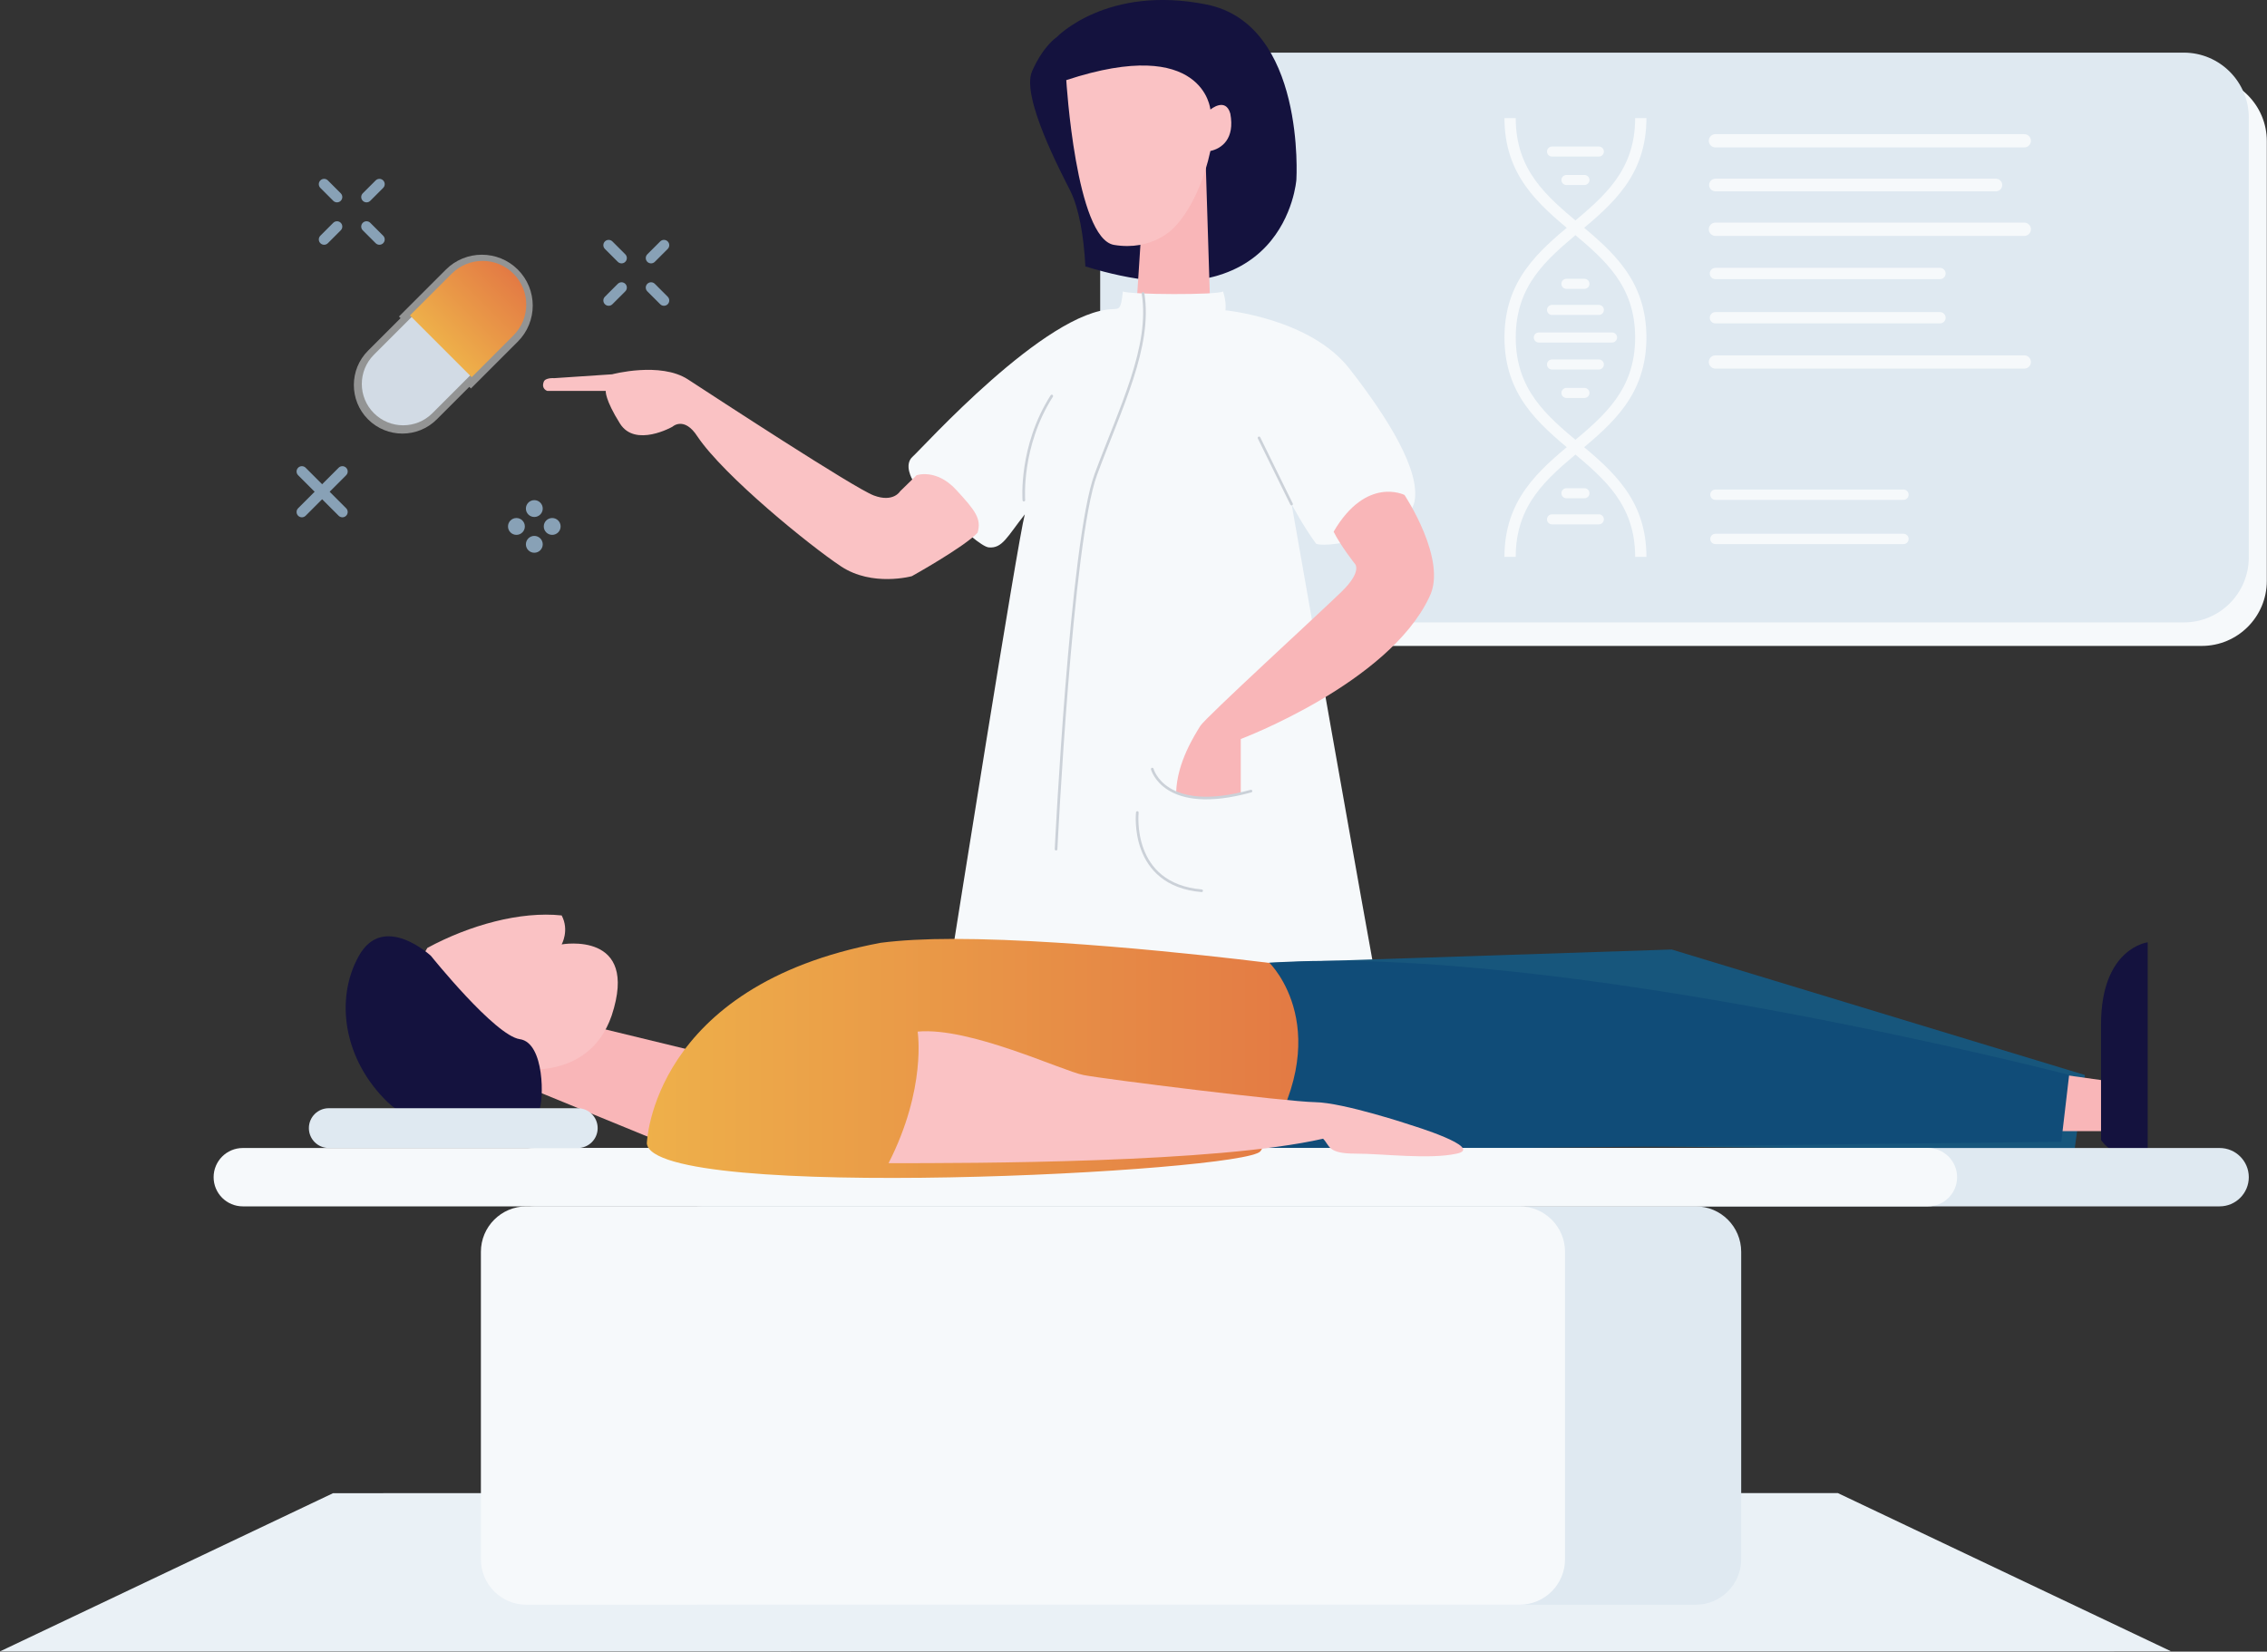 <?xml version="1.0" encoding="UTF-8" standalone="no"?>
<!DOCTYPE svg PUBLIC "-//W3C//DTD SVG 1.1//EN" "http://www.w3.org/Graphics/SVG/1.1/DTD/svg11.dtd">
<svg width="100%" height="100%" viewBox="0 0 3560 2594" version="1.1" xmlns="http://www.w3.org/2000/svg" xmlns:xlink="http://www.w3.org/1999/xlink" xml:space="preserve" xmlns:serif="http://www.serif.com/" style="fill-rule:evenodd;clip-rule:evenodd;stroke-linecap:round;stroke-linejoin:round;stroke-miterlimit:10;">
    <rect x="0" y="0" width="3560" height="2594" fill="#333333" stroke="none"/>
    <g transform="matrix(4.167,0,0,4.167,3457.57,119.557)">
        <path d="M0,214.756L-383.834,214.756C-397.372,214.756 -408.347,203.781 -408.347,190.244L-408.347,24.512C-408.347,10.975 -397.372,0 -383.834,0L0,0C13.538,0 24.512,10.975 24.512,24.512L24.512,190.244C24.512,203.781 13.538,214.756 0,214.756" style="fill:rgb(246,249,251);fill-rule:nonzero;"/>
    </g>
    <g transform="matrix(4.167,0,0,4.167,3429.27,82.651)">
        <path d="M0,214.755L-383.834,214.755C-397.372,214.755 -408.346,203.781 -408.346,190.243L-408.346,24.511C-408.346,10.974 -397.372,0 -383.834,0L0,0C13.538,0 24.512,10.974 24.512,24.511L24.512,190.243C24.512,203.781 13.538,214.755 0,214.755" style="fill:rgb(223,233,241);fill-rule:nonzero;"/>
    </g>
    <g transform="matrix(4.167,0,0,4.167,1659.43,433.406)">
        <path d="M0,-90.018C0,-90.018 18.904,-109.822 56.412,-102.321C93.919,-94.819 90.318,-36.307 90.318,-36.307C90.318,-36.307 86.418,19.804 10.802,-3.601C10.202,-15.003 8.402,-25.505 5.101,-32.106C1.8,-38.707 -13.503,-67.514 -9.302,-77.116C-5.101,-86.717 0,-90.018 0,-90.018" style="fill:rgb(20,18,62);fill-rule:nonzero;"/>
    </g>
    <g transform="matrix(0.13,4.165,4.165,-0.13,1964.15,417.754)">
        <path d="M-40.564,-15.76L17.076,-15.76L14.405,-43.596L-31.689,-39.153L-40.564,-15.76Z" style="fill:rgb(249,182,184);fill-rule:nonzero;"/>
    </g>
    <g transform="matrix(4.167,0,0,4.167,1496.29,558.466)">
        <path d="M0,223.867C0,223.867 24.452,69.629 27.119,59.848C20.451,68.295 18.672,72.741 13.56,72.296C8.447,71.852 -15.116,46.955 -15.116,46.955C-15.116,46.955 -18.672,41.176 -15.116,38.064C-11.559,34.952 35.122,-17.063 60.462,-17.508C62.469,-17.774 63.36,-16.883 64.072,-24.187C66.388,-22.94 100.053,-22.761 101.833,-24.187C103.259,-19.734 102.724,-17.062 102.724,-17.062C102.724,-17.062 134.608,-14.034 149.392,4.847C164.175,23.727 176.288,43.499 173.972,55.076C171.657,66.654 142.445,72.888 136.923,70.929C131.936,64.16 127.661,55.967 127.661,55.967C127.661,55.967 155.526,214.987 161.843,248.054C134.349,242.888 0,223.867 0,223.867" style="fill:rgb(246,249,251);fill-rule:nonzero;"/>
    </g>
    <g transform="matrix(4.167,0,0,4.167,1948.45,759.433)">
        <path d="M0,116.471L0,96.281C0,96.281 55.712,75.341 71.042,42.812C78.146,28.977 61.694,4.3 61.694,4.3C61.694,4.3 47.35,-2.982 34.99,18.142C37.687,23.535 42.855,30.052 42.855,30.052C42.855,30.052 46.226,32.748 37.912,40.838C29.597,48.928 -13.443,88.33 -15.261,91.362C-17.08,94.393 -24.051,104.906 -24.354,116.471C-14.049,119.246 -7.168,119.453 0,116.471" style="fill:rgb(249,182,184);fill-rule:nonzero;"/>
    </g>
    <g transform="matrix(4.167,0,0,4.167,951.206,875.842)">
        <path d="M0,-62.858L-22.021,-62.858C-22.021,-62.858 -24.353,-63.541 -23.384,-66.206C-22.9,-67.934 -19.387,-67.659 -19.387,-67.659L2.416,-69.113C2.416,-69.113 20.585,-73.958 31.002,-67.175C41.419,-60.392 93.625,-26.234 101.014,-23.448C108.402,-20.662 110.946,-25.023 110.946,-25.023L117.138,-31.067C117.138,-31.067 124.51,-33.721 132.029,-25.612C139.548,-17.503 141.613,-14.554 140.138,-9.394C134.978,-3.939 115.369,6.971 115.369,6.971C115.369,6.971 100.478,11.1 88.683,3.285C76.888,-4.529 44.6,-30.773 34.574,-45.664C29.562,-53.478 25.138,-49.349 25.138,-49.349C25.138,-49.349 11.132,-41.388 5.382,-50.529C-0.368,-59.67 0,-62.858 0,-62.858" style="fill:rgb(250,194,196);fill-rule:nonzero;"/>
    </g>
    <g transform="matrix(4.167,0,0,4.167,1658.41,460.9)">
        <path d="M0,209.442C0,209.442 5.666,93.342 14.975,68.222C24.283,43.101 36.003,20.036 32.774,0" style="fill:none;fill-rule:nonzero;stroke:rgb(203,209,216);stroke-width:1px;"/>
    </g>
    <g transform="matrix(1.079,-4.025,-4.025,-1.079,1700.57,742.816)">
        <path d="M-15.661,18.847C-15.661,18.847 3.466,25.65 24.983,18.847" style="fill:none;fill-rule:nonzero;stroke:rgb(203,209,216);stroke-width:1px;"/>
    </g>
    <g transform="matrix(1.837,3.74,3.74,-1.837,2038.06,693.84)">
        <path d="M-7.77,-12.475L20.029,-12.475" style="fill:none;fill-rule:nonzero;stroke:rgb(203,209,216);stroke-width:1px;"/>
    </g>
    <g transform="matrix(4.167,0,0,4.167,1674.44,323.381)">
        <path d="M0,-47.409C0,-47.409 3.601,12.303 18.004,14.704C32.407,17.104 40.358,8.403 40.358,8.403C40.358,8.403 49.811,0.001 54.312,-20.703C58.512,-21.603 63.613,-25.204 61.813,-34.806C60.013,-41.108 54.312,-36.306 54.312,-36.306C54.312,-36.306 51.911,-64.513 0,-47.409" style="fill:rgb(250,194,196);fill-rule:nonzero;"/>
    </g>
    <g transform="matrix(4.067,0.907,0.907,-4.067,1819.19,1191.89)">
        <path d="M-1.441,-4.255C-1.441,-4.255 6.726,-20.2 36.674,-4.255" style="fill:none;fill-rule:nonzero;stroke:rgb(203,209,216);stroke-width:1px;"/>
    </g>
    <g transform="matrix(2.646,3.219,3.219,-2.646,1849.57,1264.41)">
        <path d="M-7.516,-13.572C-7.516,-13.572 11.531,-33.143 30.647,-13.572" style="fill:none;fill-rule:nonzero;stroke:rgb(203,209,216);stroke-width:1px;"/>
    </g>
    <g transform="matrix(4.167,0,0,4.167,2585.45,530.056)">
        <path d="M0,0C0,21.662 -12.903,32.494 -25.382,42.97C-37.655,53.273 -49.248,63.006 -49.248,82.688L-53.493,82.688C-53.493,61.026 -40.59,50.194 -28.111,39.719C-15.838,29.415 -4.246,19.683 -4.246,0C-4.246,-19.682 -15.838,-29.415 -28.111,-39.718C-40.59,-50.194 -53.493,-61.026 -53.493,-82.688L-49.248,-82.688C-49.248,-63.005 -37.655,-53.273 -25.382,-42.969C-12.903,-32.494 0,-21.662 0,0" style="fill:rgb(246,249,251);fill-rule:nonzero;"/>
    </g>
    <g transform="matrix(4.167,0,0,4.167,2362.56,530.058)">
        <path d="M0,0C0,-21.662 12.903,-32.494 25.382,-42.97C37.655,-53.273 49.248,-63.005 49.248,-82.688L53.493,-82.688C53.493,-61.026 40.59,-50.194 28.111,-39.718C15.838,-29.415 4.246,-19.683 4.246,0C4.246,19.682 15.838,29.415 28.111,39.718C40.59,50.194 53.493,61.026 53.493,82.688L49.248,82.688C49.248,63.005 37.655,53.273 25.382,42.969C12.903,32.494 0,21.662 0,0" style="fill:rgb(246,249,251);fill-rule:nonzero;"/>
    </g>
    <g transform="matrix(4.167,0,0,4.167,2539.41,530.058)">
        <path d="M0,0C0,1.045 -0.847,1.893 -1.893,1.893L-29.503,1.893C-30.548,1.893 -31.396,1.045 -31.396,0C-31.396,-1.045 -30.548,-1.893 -29.503,-1.893L-1.893,-1.893C-0.847,-1.893 0,-1.045 0,0" style="fill:rgb(246,249,251);fill-rule:nonzero;"/>
    </g>
    <g transform="matrix(4.167,0,0,4.167,2518.66,572.436)">
        <path d="M0,0C0,1.045 -0.847,1.893 -1.893,1.893L-19.542,1.893C-20.587,1.893 -21.435,1.045 -21.435,0C-21.435,-1.045 -20.587,-1.893 -19.542,-1.893L-1.893,-1.893C-0.847,-1.893 0,-1.045 0,0" style="fill:rgb(246,249,251);fill-rule:nonzero;"/>
    </g>
    <g transform="matrix(4.167,0,0,4.167,2518.66,486.755)">
        <path d="M0,0C0,1.045 -0.847,1.893 -1.893,1.893L-19.542,1.893C-20.587,1.893 -21.435,1.045 -21.435,0C-21.435,-1.045 -20.587,-1.893 -19.542,-1.893L-1.893,-1.893C-0.847,-1.893 0,-1.045 0,0" style="fill:rgb(246,249,251);fill-rule:nonzero;"/>
    </g>
    <g transform="matrix(4.167,0,0,4.167,2496.04,445.758)">
        <path d="M0,0C0,1.045 -0.847,1.893 -1.893,1.893L-8.686,1.893C-9.731,1.893 -10.578,1.045 -10.578,0C-10.578,-1.045 -9.731,-1.893 -8.686,-1.893L-1.893,-1.893C-0.847,-1.893 0,-1.045 0,0" style="fill:rgb(246,249,251);fill-rule:nonzero;"/>
    </g>
    <g transform="matrix(4.167,0,0,4.167,2518.66,815.645)">
        <path d="M0,0C0,1.045 -0.847,1.893 -1.893,1.893L-19.542,1.893C-20.587,1.893 -21.435,1.045 -21.435,0C-21.435,-1.045 -20.587,-1.893 -19.542,-1.893L-1.893,-1.893C-0.847,-1.893 0,-1.045 0,0" style="fill:rgb(246,249,251);fill-rule:nonzero;"/>
    </g>
    <g transform="matrix(4.167,0,0,4.167,2496.04,774.646)">
        <path d="M0,0C0,1.045 -0.847,1.893 -1.893,1.893L-8.686,1.893C-9.731,1.893 -10.578,1.045 -10.578,0C-10.578,-1.045 -9.731,-1.893 -8.686,-1.893L-1.893,-1.893C-0.847,-1.893 0,-1.045 0,0" style="fill:rgb(246,249,251);fill-rule:nonzero;"/>
    </g>
    <g transform="matrix(4.167,0,0,4.167,2496.04,617.12)">
        <path d="M0,0C0,1.045 -0.847,1.893 -1.893,1.893L-8.686,1.893C-9.731,1.893 -10.578,1.045 -10.578,0C-10.578,-1.045 -9.731,-1.893 -8.686,-1.893L-1.893,-1.893C-0.847,-1.893 0,-1.045 0,0" style="fill:rgb(246,249,251);fill-rule:nonzero;"/>
    </g>
    <g transform="matrix(4.167,0,0,4.167,2518.66,238.011)">
        <path d="M0,0C0,1.045 -0.847,1.893 -1.893,1.893L-19.542,1.893C-20.587,1.893 -21.435,1.045 -21.435,0C-21.435,-1.045 -20.587,-1.893 -19.542,-1.893L-1.893,-1.893C-0.847,-1.893 0,-1.045 0,0" style="fill:rgb(246,249,251);fill-rule:nonzero;"/>
    </g>
    <g transform="matrix(4.167,0,0,4.167,2496.04,282.694)">
        <path d="M0,0C0,1.045 -0.847,1.893 -1.893,1.893L-8.686,1.893C-9.731,1.893 -10.578,1.045 -10.578,0C-10.578,-1.045 -9.731,-1.893 -8.686,-1.893L-1.893,-1.893C-0.847,-1.893 0,-1.045 0,0" style="fill:rgb(246,249,251);fill-rule:nonzero;"/>
    </g>
    <g transform="matrix(4.167,0,0,4.167,2693.84,221.098)">
        <path d="M0,0L116.393,0" style="fill:none;fill-rule:nonzero;stroke:rgb(246,249,251);stroke-width:5px;"/>
    </g>
    <g transform="matrix(4.167,0,0,4.167,2693.84,290.58)">
        <path d="M0,0L105.699,0" style="fill:none;fill-rule:nonzero;stroke:rgb(246,249,251);stroke-width:4.76px;"/>
    </g>
    <g transform="matrix(4.167,0,0,4.167,2693.84,360.062)">
        <path d="M0,0L116.393,0" style="fill:none;fill-rule:nonzero;stroke:rgb(246,249,251);stroke-width:5px;"/>
    </g>
    <g transform="matrix(4.167,0,0,4.167,2693.84,429.545)">
        <path d="M0,0L84.619,0" style="fill:none;fill-rule:nonzero;stroke:rgb(246,249,251);stroke-width:4.26px;"/>
    </g>
    <g transform="matrix(4.167,0,0,4.167,2693.84,499.027)">
        <path d="M0,0L84.619,0" style="fill:none;fill-rule:nonzero;stroke:rgb(246,249,251);stroke-width:4.26px;"/>
    </g>
    <g transform="matrix(4.167,0,0,4.167,2693.84,568.508)">
        <path d="M0,0L116.393,0" style="fill:none;fill-rule:nonzero;stroke:rgb(246,249,251);stroke-width:5px;"/>
    </g>
    <g transform="matrix(4.167,0,0,4.167,2693.84,776.955)">
        <path d="M0,0L70.852,0" style="fill:none;fill-rule:nonzero;stroke:rgb(246,249,251);stroke-width:3.9px;"/>
    </g>
    <g transform="matrix(4.167,0,0,4.167,2693.84,846.437)">
        <path d="M0,0L70.852,0" style="fill:none;fill-rule:nonzero;stroke:rgb(246,249,251);stroke-width:3.9px;"/>
    </g>
    <g transform="matrix(3.764,-1.788,-1.788,-3.764,218.143,3312.93)">
        <path d="M26.772,178.394L165.751,178.394L677.993,-64.906L765.808,-172.627L26.772,178.394Z" style="fill:rgb(234,241,246);fill-rule:nonzero;"/>
    </g>
    <g transform="matrix(4.167,0,0,4.167,2625.18,1807.6)">
        <path d="M0,-75.926L155.694,-28.627L151.753,0L-172.939,-3.425L-151.583,-70.923L0,-75.926Z" style="fill:rgb(23,86,124);fill-rule:nonzero;"/>
    </g>
    <g transform="matrix(4.126,0.578,0.578,-4.126,3239.03,1683.64)">
        <path d="M-1.428,-0.994L14.77,-0.994L17.439,-20.059L-1.625,-22.728L-1.428,-0.994Z" style="fill:rgb(249,182,184);fill-rule:nonzero;"/>
    </g>
    <g transform="matrix(0,-4.167,-4.167,0,3502.2,1615.4)">
        <path d="M-48.671,31.1L32.506,31.1C32.506,31.1 30.397,48.671 1.581,48.671L-41.994,48.671C-41.994,48.671 -50.077,43.751 -48.671,31.1" style="fill:rgb(20,18,62);fill-rule:nonzero;"/>
    </g>
    <g transform="matrix(0.485,-4.138,-4.138,-0.485,2638.3,822.902)">
        <path d="M-214.58,-169.832L-189.205,-169.832C-189.205,-169.832 -162.22,25.967 -182.304,134.409C-202.388,242.85 -253.148,129.583 -253.148,129.583L-214.58,-169.832Z" style="fill:rgb(16,76,120);fill-rule:nonzero;"/>
    </g>
    <g transform="matrix(4.049,0.983,0.983,-4.049,956.41,1609.15)">
        <path d="M-4.933,-2.094L45.785,-2.094L29.237,-38.391L-36.323,-28.434L-4.933,-2.094Z" style="fill:rgb(249,182,184);fill-rule:nonzero;"/>
    </g>
    <g transform="matrix(4.167,0,0,4.167,3485.59,1802.99)">
        <path d="M0,21.994L-635.046,21.994C-641.12,21.994 -646.043,17.07 -646.043,10.997C-646.043,4.924 -641.12,0 -635.046,0L0,0C6.073,0 10.997,4.924 10.997,10.997C10.997,17.07 6.073,21.994 0,21.994" style="fill:rgb(223,233,241);fill-rule:nonzero;"/>
    </g>
    <g transform="matrix(4.167,0,0,4.167,-3585.84,-1282.07)">
        <g opacity="0.5">
            <g transform="matrix(1,0,0,1,1038.01,420.591)">
                <path d="M0,33.496L-0.614,32.881L-12.873,45.14C-20.013,52.28 -31.631,52.28 -38.771,45.14C-45.911,38 -45.911,26.383 -38.771,19.243L-26.512,6.984L-27.126,6.369L-9.452,-11.306C-1.973,-18.784 10.196,-18.784 17.675,-11.306C25.154,-3.827 25.154,8.342 17.675,15.821L0,33.496Z" style="fill:rgb(244,245,246);fill-rule:nonzero;"/>
            </g>
        </g>
    </g>
    <g transform="matrix(4.167,0,0,4.167,587.195,612.15)">
        <path d="M0,-13.209C-6.085,-7.124 -6.085,2.742 0,8.827C6.085,14.913 15.952,14.913 22.037,8.827L36.949,-6.085L14.913,-28.122L0,-13.209Z" style="fill:rgb(210,219,229);fill-rule:nonzero;"/>
    </g>
    <g transform="matrix(114.07,-114.07,-114.07,-114.07,692.228,543.897)">
        <path d="M0.575,0.425L0,0.425L0,-0.425L0.575,-0.425C0.81,-0.425 1,-0.235 1,0C1,0.117 0.952,0.224 0.876,0.3C0.799,0.377 0.692,0.425 0.575,0.425Z" style="fill:url(#_Linear1);fill-rule:nonzero;"/>
    </g>
    <g transform="matrix(4.167,0,0,4.167,2662.85,1894.63)">
        <path d="M0,150.146L-374.27,150.146C-383.74,150.146 -391.417,142.469 -391.417,133L-391.417,17.146C-391.417,7.676 -383.74,0 -374.27,0L0,0C9.47,0 17.146,7.676 17.146,17.146L17.146,133C17.146,142.469 9.47,150.146 0,150.146" style="fill:rgb(223,233,241);fill-rule:nonzero;"/>
    </g>
    <g transform="matrix(4.167,0,0,4.167,2386.21,1894.63)">
        <path d="M0,150.146L-374.27,150.146C-383.74,150.146 -391.417,142.469 -391.417,133L-391.417,17.146C-391.417,7.676 -383.74,0 -374.27,0L0,0C9.47,0 17.146,7.676 17.146,17.146L17.146,133C17.146,142.469 9.47,150.146 0,150.146" style="fill:rgb(246,249,251);fill-rule:nonzero;"/>
    </g>
    <g transform="matrix(4.167,0,0,4.167,3027.52,1802.99)">
        <path d="M0,21.994L-635.046,21.994C-641.12,21.994 -646.043,17.07 -646.043,10.997C-646.043,4.924 -641.12,0 -635.046,0L0,0C6.074,0 10.997,4.924 10.997,10.997C10.997,17.07 6.074,21.994 0,21.994" style="fill:rgb(246,249,251);fill-rule:nonzero;"/>
    </g>
    <g transform="matrix(1022.94,0,0,-1022.94,1015.76,1701.66)">
        <path d="M0.359,0.216C0.007,0.15 -0,-0.092 -0,-0.092C0.009,-0.183 0.918,-0.136 0.942,-0.104C1.064,0.08 0.956,0.185 0.956,0.185C0.956,0.185 0.668,0.222 0.47,0.222C0.428,0.222 0.39,0.22 0.359,0.216Z" style="fill:url(#_Linear2);fill-rule:nonzero;"/>
    </g>
    <g transform="matrix(4.167,0,0,4.167,700.069,1494.24)">
        <path d="M0,37.049C0,37.049 -14.224,9.593 -6.946,-1.323C8.932,-9.923 28.117,-15.216 43.664,-13.561C46.641,-7.938 43.664,-2.646 43.664,-2.646C43.664,-2.646 73.104,-7.938 62.519,24.148C53.587,50.114 25.086,43.881 25.086,43.881C25.086,43.881 23.486,52.265 14.555,50.114C5.624,47.964 19.517,38.371 19.517,38.371C19.517,38.371 20.84,35.726 14.555,36.387C8.27,37.049 0,37.049 0,37.049" style="fill:rgb(250,194,196);fill-rule:nonzero;"/>
    </g>
    <g transform="matrix(4.167,0,0,4.167,676.64,1728.55)">
        <path d="M0,-54.58C0,-54.58 -17.863,-71.119 -27.125,-54.58C-36.387,-38.041 -32.748,-15.217 -16.208,0.661C0.331,16.539 38.702,7.939 40.687,3.969C42.671,0 42.896,-21.832 33.521,-23.155C24.147,-24.478 0,-54.58 0,-54.58" style="fill:rgb(20,18,62);fill-rule:nonzero;"/>
    </g>
    <g transform="matrix(4.167,0,0,4.167,907.296,1740.5)">
        <path d="M0,14.997L-93.833,14.997C-97.975,14.997 -101.332,11.64 -101.332,7.499C-101.332,3.357 -97.975,0 -93.833,0L0,0C4.141,0 7.499,3.357 7.499,7.499C7.499,11.64 4.141,14.997 0,14.997" style="fill:rgb(223,233,241);fill-rule:nonzero;"/>
    </g>
    <g transform="matrix(4.167,0,0,4.167,1441,1819.12)">
        <path d="M0,-47.74C0,-47.74 3.46,-26.406 -10.956,1.848C20.693,1.848 112.438,1.848 152.801,-7.378C155.422,-4.752 154.364,-1.755 164.943,-1.755C175.522,-1.755 192.625,0.537 203.204,-1.755C213.783,-4.047 185.925,-12.51 185.925,-12.51C185.925,-12.51 160.588,-20.98 149.78,-21.149C138.971,-21.318 70.613,-29.789 62.503,-31.376C54.392,-32.963 19.661,-49.588 0,-47.74" style="fill:rgb(250,194,196);fill-rule:nonzero;"/>
    </g>
    <g transform="matrix(4.167,0,0,4.167,537.681,731.341)">
        <path d="M0,19.463C-0.512,19.463 -1.024,19.268 -1.414,18.877L-16.682,3.609C-17.463,2.828 -17.463,1.562 -16.682,0.781C-15.902,0 -14.634,0 -13.854,0.781L1.414,16.049C2.195,16.83 2.195,18.096 1.414,18.877C1.024,19.268 0.512,19.463 0,19.463" style="fill:rgb(136,161,182);fill-rule:nonzero;"/>
    </g>
    <g transform="matrix(4.167,0,0,4.167,474.064,731.341)">
        <path d="M0,19.463C-0.512,19.463 -1.024,19.268 -1.414,18.877C-2.195,18.096 -2.195,16.83 -1.414,16.049L13.854,0.781C14.634,0 15.902,0 16.682,0.781C17.463,1.562 17.463,2.828 16.682,3.609L1.414,18.877C1.024,19.268 0.512,19.463 0,19.463" style="fill:rgb(136,161,182);fill-rule:nonzero;"/>
    </g>
    <g transform="matrix(0,-4.167,-4.167,0,839.062,785.483)">
        <path d="M-3.175,-3.175C-4.928,-3.175 -6.348,-1.754 -6.348,0C-6.348,1.753 -4.928,3.175 -3.175,3.175C-1.422,3.175 -0.001,1.753 -0.001,0C-0.001,-1.754 -1.422,-3.175 -3.175,-3.175" style="fill:rgb(136,161,182);fill-rule:nonzero;"/>
    </g>
    <g transform="matrix(0,-4.167,-4.167,0,839.06,841.658)">
        <path d="M-3.174,-3.175C-4.927,-3.175 -6.349,-1.754 -6.349,0C-6.349,1.753 -4.927,3.174 -3.174,3.174C-1.421,3.174 -0,1.753 -0,0C-0,-1.754 -1.421,-3.175 -3.174,-3.175" style="fill:rgb(136,161,182);fill-rule:nonzero;"/>
    </g>
    <g transform="matrix(-4.167,0,0,4.167,810.974,840.024)">
        <path d="M0,-6.349C-1.753,-6.349 -3.174,-4.928 -3.174,-3.175C-3.174,-1.421 -1.753,0 0,0C1.753,0 3.174,-1.421 3.174,-3.175C3.174,-4.928 1.753,-6.349 0,-6.349" style="fill:rgb(136,161,182);fill-rule:nonzero;"/>
    </g>
    <g transform="matrix(-4.167,0,0,4.167,867.151,840.024)">
        <path d="M0.001,-6.349C-1.752,-6.349 -3.174,-4.928 -3.174,-3.175C-3.174,-1.421 -1.752,0 0.001,0C1.754,0 3.175,-1.421 3.175,-3.175C3.175,-4.928 1.754,-6.349 0.001,-6.349" style="fill:rgb(136,161,182);fill-rule:nonzero;"/>
    </g>
    <g transform="matrix(4.167,0,0,4.167,595.813,346.684)">
        <path d="M0,9.052C-0.512,9.052 -1.024,8.857 -1.414,8.466L-6.27,3.61C-7.051,2.828 -7.051,1.562 -6.27,0.781C-5.489,0 -4.222,0 -3.442,0.781L1.414,5.638C2.195,6.419 2.195,7.685 1.414,8.466C1.023,8.857 0.512,9.052 0,9.052" style="fill:rgb(136,161,182);fill-rule:nonzero;"/>
    </g>
    <g transform="matrix(4.167,0,0,4.167,529.213,280.087)">
        <path d="M0,9.051C-0.512,9.051 -1.024,8.856 -1.414,8.465L-6.27,3.609C-7.051,2.828 -7.051,1.562 -6.27,0.781C-5.49,0 -4.222,0 -3.442,0.781L1.414,5.637C2.195,6.418 2.195,7.684 1.414,8.465C1.024,8.856 0.512,9.051 0,9.051" style="fill:rgb(136,161,182);fill-rule:nonzero;"/>
    </g>
    <g transform="matrix(4.167,0,0,4.167,575.58,280.087)">
        <path d="M0,9.051C-0.512,9.051 -1.024,8.856 -1.414,8.465C-2.195,7.684 -2.195,6.418 -1.414,5.637L3.442,0.781C4.222,0 5.49,0 6.27,0.781C7.051,1.562 7.051,2.828 6.27,3.609L1.414,8.465C1.024,8.856 0.512,9.051 0,9.051" style="fill:rgb(136,161,182);fill-rule:nonzero;"/>
    </g>
    <g transform="matrix(4.167,0,0,4.167,508.98,346.684)">
        <path d="M0,9.052C-0.512,9.052 -1.023,8.857 -1.414,8.466C-2.195,7.685 -2.195,6.419 -1.414,5.638L3.442,0.781C4.222,0 5.489,0 6.27,0.781C7.051,1.562 7.051,2.828 6.27,3.61L1.414,8.466C1.024,8.857 0.512,9.052 0,9.052" style="fill:rgb(136,161,182);fill-rule:nonzero;"/>
    </g>
    <g transform="matrix(4.167,0,0,4.167,1042.65,442.52)">
        <path d="M0,9.052C-0.512,9.052 -1.024,8.857 -1.414,8.466L-6.27,3.61C-7.051,2.828 -7.051,1.562 -6.27,0.781C-5.489,0 -4.222,0 -3.442,0.781L1.414,5.638C2.195,6.419 2.195,7.685 1.414,8.466C1.023,8.857 0.512,9.052 0,9.052" style="fill:rgb(136,161,182);fill-rule:nonzero;"/>
    </g>
    <g transform="matrix(4.167,0,0,4.167,976.046,375.923)">
        <path d="M0,9.051C-0.512,9.051 -1.024,8.856 -1.414,8.465L-6.27,3.609C-7.051,2.828 -7.051,1.562 -6.27,0.781C-5.49,0 -4.222,0 -3.442,0.781L1.414,5.637C2.195,6.418 2.195,7.684 1.414,8.465C1.024,8.856 0.512,9.051 0,9.051" style="fill:rgb(136,161,182);fill-rule:nonzero;"/>
    </g>
    <g transform="matrix(4.167,0,0,4.167,1022.41,375.923)">
        <path d="M0,9.051C-0.512,9.051 -1.024,8.856 -1.414,8.465C-2.195,7.684 -2.195,6.418 -1.414,5.637L3.442,0.781C4.222,0 5.49,0 6.27,0.781C7.051,1.562 7.051,2.828 6.27,3.609L1.414,8.465C1.024,8.856 0.512,9.051 0,9.051" style="fill:rgb(136,161,182);fill-rule:nonzero;"/>
    </g>
    <g transform="matrix(4.167,0,0,4.167,955.813,442.52)">
        <path d="M0,9.052C-0.512,9.052 -1.023,8.857 -1.414,8.466C-2.195,7.685 -2.195,6.419 -1.414,5.638L3.442,0.781C4.222,0 5.489,0 6.27,0.781C7.051,1.562 7.051,2.828 6.27,3.61L1.414,8.466C1.024,8.857 0.512,9.052 0,9.052" style="fill:rgb(136,161,182);fill-rule:nonzero;"/>
    </g>
    <defs>
        <linearGradient id="_Linear1" x1="0" y1="0" x2="1" y2="0" gradientUnits="userSpaceOnUse" gradientTransform="matrix(1,0,0,-1,0,-8.18579e-06)"><stop offset="0" style="stop-color:rgb(238,176,74);stop-opacity:1"/><stop offset="1" style="stop-color:rgb(227,122,68);stop-opacity:1"/></linearGradient>
        <linearGradient id="_Linear2" x1="0" y1="0" x2="1" y2="0" gradientUnits="userSpaceOnUse" gradientTransform="matrix(1,0,0,-1,0,0.038)"><stop offset="0" style="stop-color:rgb(238,176,74);stop-opacity:1"/><stop offset="1" style="stop-color:rgb(227,122,68);stop-opacity:1"/></linearGradient>
    </defs>
</svg>
